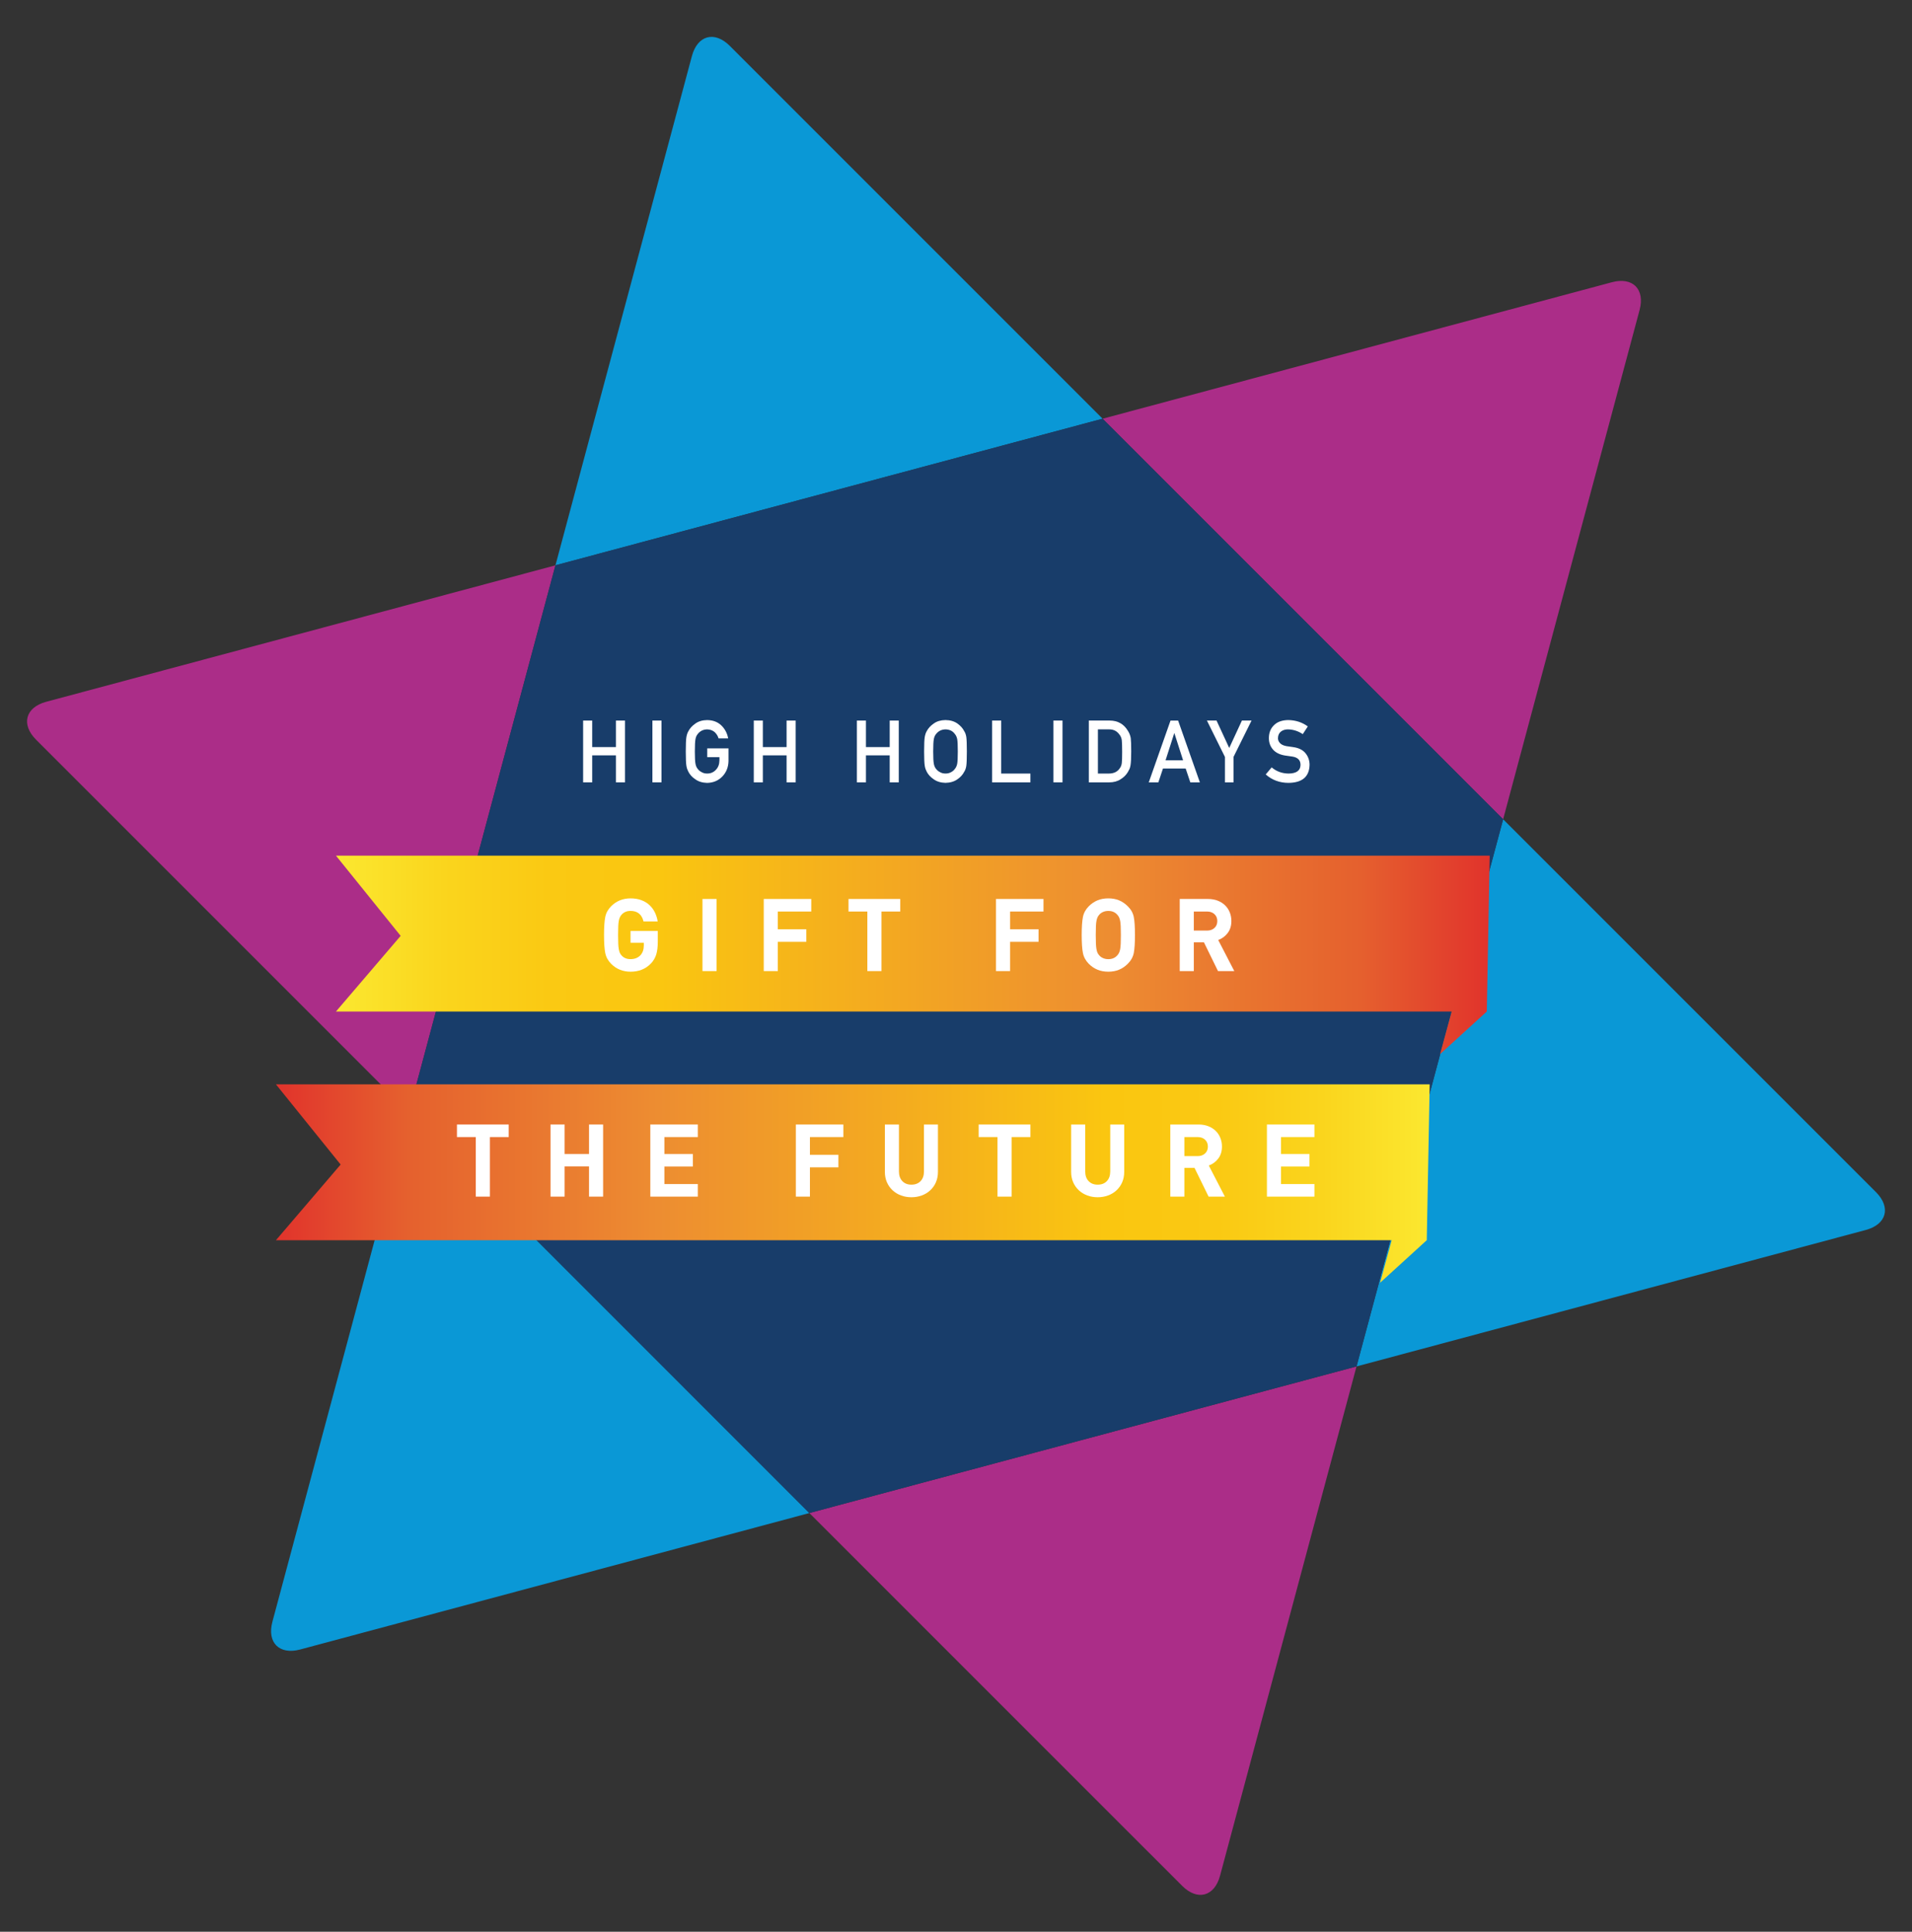 <?xml version="1.0" encoding="UTF-8"?>
<svg xmlns="http://www.w3.org/2000/svg" xmlns:xlink="http://www.w3.org/1999/xlink" id="Layer_1" data-name="Layer 1" version="1.1" viewBox="0 0 132.142 133.5">
  <rect x="0" y="0" width="132.142" height="133.5" fill="#333333" stroke="none"/>
  <defs>
    <linearGradient id="Orange_Yellow_copy_2" data-name="Orange, Yellow copy 2" x1="23.219" y1="65.99" x2="102.956" y2="65.99" gradientUnits="userSpaceOnUse">
      <stop offset="0" stop-color="#fce930"></stop>
      <stop offset=".004" stop-color="#fbe72f"></stop>
      <stop offset=".093" stop-color="#fad51d"></stop>
      <stop offset=".184" stop-color="#fac913"></stop>
      <stop offset=".281" stop-color="#fac610"></stop>
      <stop offset=".669" stop-color="#ed8d31"></stop>
      <stop offset=".888" stop-color="#e5602e"></stop>
      <stop offset="1" stop-color="#e1332c"></stop>
    </linearGradient>
    <linearGradient id="Orange_Yellow_copy_2-2" data-name="Orange, Yellow copy 2" x1="98.808" y1="81.794" x2="19.071" y2="81.794" xlink:href="#Orange_Yellow_copy_2"></linearGradient>
  </defs>
  <path d="M113.315,21.424c.385-1.441-.478-2.304-1.918-1.918l-35.194,9.431,27.681,27.681,9.431-35.194Z" fill="#ab2d88" stroke-width="0"></path>
  <path d="M81.702,130.327c1.055,1.055,2.234.739,2.619-.703l9.431-35.193-37.815,10.132,25.765,25.764Z" fill="#ab2d88" stroke-width="0"></path>
  <path d="M3.196,48.498c-1.442.387-1.757,1.565-.702,2.621l25.763,25.763,10.131-37.813L3.196,48.498Z" fill="#ab2d88" stroke-width="0"></path>
  <path d="M18.827,112.075c-.387,1.441.477,2.304,1.918,1.918l35.193-9.43-27.68-27.681-9.431,35.193Z" fill="#0a98d6" stroke-width="0"></path>
  <path d="M50.44,3.173c-1.055-1.055-2.234-.739-2.621.702l-9.431,35.193,37.815-10.132L50.44,3.173Z" fill="#0a98d6" stroke-width="0"></path>
  <path d="M129.648,82.381l-25.763-25.763-10.132,37.813,35.193-9.43c1.442-.385,1.759-1.564.703-2.62Z" fill="#0a98d6" stroke-width="0"></path>
  <polygon points="76.204 28.936 38.389 39.068 28.258 76.882 55.937 104.563 93.752 94.43 103.885 56.618 76.204 28.936" fill="#183d6a" stroke-width="0"></polygon>
  <polygon points="102.755 69.904 99.527 72.846 100.329 69.904 23.219 69.904 27.69 64.675 23.219 59.133 102.956 59.133 102.755 69.904" fill="url(#Orange_Yellow_copy_2)" stroke-width="0"></polygon>
  <polygon points="98.606 85.708 95.379 88.65 96.18 85.708 19.071 85.708 23.542 80.479 19.071 74.937 98.808 74.937 98.606 85.708" fill="url(#Orange_Yellow_copy_2-2)" stroke-width="0"></polygon>
  <g>
    <path d="M42.569,52.201h-1.641v1.867h-.627v-4.271h.627v1.832h1.641v-1.832h.627v4.271h-.627v-1.867Z" fill="#fff" stroke-width="0"></path>
    <path d="M45.089,49.796h.627v4.271h-.627v-4.271Z" fill="#fff" stroke-width="0"></path>
    <path d="M48.877,51.719h1.471v.869c-.008.427-.149.785-.426,1.074-.278.287-.628.434-1.05.442-.325-.008-.596-.09-.813-.246-.222-.15-.382-.324-.482-.521-.03-.064-.058-.126-.082-.185-.022-.061-.042-.137-.057-.229-.028-.172-.043-.502-.043-.99,0-.496.015-.828.043-.996.03-.168.076-.304.139-.407.101-.197.261-.373.482-.527.218-.156.488-.236.813-.24.399.004.725.126.977.366.251.242.41.542.477.899h-.665c-.051-.173-.144-.32-.278-.442-.141-.116-.311-.175-.512-.18-.147.004-.274.035-.38.091-.108.059-.195.132-.262.22-.081.092-.136.21-.162.355-.03.153-.045.439-.045.86s.015.706.045.854c.026.148.081.269.162.361.066.088.153.16.262.214.106.064.233.097.381.097.244,0,.446-.086.605-.259.159-.165.24-.381.244-.649v-.224h-.844v-.608Z" fill="#fff" stroke-width="0"></path>
    <path d="M54.363,52.201h-1.641v1.867h-.627v-4.271h.627v1.832h1.641v-1.832h.627v4.271h-.627v-1.867Z" fill="#fff" stroke-width="0"></path>
    <path d="M61.489,52.201h-1.641v1.867h-.627v-4.271h.627v1.832h1.641v-1.832h.627v4.271h-.627v-1.867Z" fill="#fff" stroke-width="0"></path>
    <path d="M63.868,51.932c0-.497.015-.83.043-.998.03-.168.076-.305.139-.408.101-.196.261-.372.482-.525.218-.156.488-.235.813-.239.329.004.604.084.823.24.217.154.374.33.471.527.07.104.118.239.145.407.024.168.037.5.037.996,0,.488-.013.818-.037.99-.026.172-.075.31-.145.413-.097.197-.254.371-.471.521-.22.156-.494.238-.823.246-.325-.008-.596-.09-.813-.246-.222-.15-.382-.324-.482-.521-.03-.064-.058-.126-.082-.185-.022-.061-.042-.137-.057-.229-.028-.172-.043-.502-.043-.99ZM64.495,51.932c0,.421.015.706.045.854.026.148.081.269.162.361.066.088.153.16.262.214.106.064.233.097.381.097.149,0,.279-.033.39-.097.104-.055.188-.126.25-.214.081-.092.138-.212.168-.361.028-.149.042-.434.042-.854s-.014-.708-.042-.86c-.03-.145-.087-.263-.168-.355-.062-.088-.146-.162-.25-.22-.11-.057-.24-.087-.39-.091-.147.004-.274.035-.381.091-.108.059-.195.132-.262.22-.081.092-.136.21-.162.355-.03.153-.045.439-.045.86Z" fill="#fff" stroke-width="0"></path>
    <path d="M68.568,49.796h.627v3.663h2.017v.609h-2.644v-4.271Z" fill="#fff" stroke-width="0"></path>
    <path d="M72.805,49.796h.627v4.271h-.627v-4.271Z" fill="#fff" stroke-width="0"></path>
    <path d="M75.251,49.796h1.448c.56.004.979.244,1.26.721.101.16.164.328.19.504.021.176.031.479.031.911,0,.459-.017.779-.049.961-.015.092-.037.174-.067.246-.032.07-.071.144-.117.22-.121.201-.289.367-.505.498-.214.141-.476.211-.786.211h-1.405v-4.271ZM75.878,53.459h.75c.353,0,.607-.125.767-.373.07-.092.115-.208.134-.35.018-.139.025-.399.025-.781,0-.372-.008-.638-.025-.798-.022-.161-.076-.291-.162-.391-.174-.249-.42-.369-.738-.361h-.75v3.054Z" fill="#fff" stroke-width="0"></path>
    <path d="M81.943,53.112h-1.568l-.318.956h-.664l1.504-4.271h.525l1.504,4.271h-.661l-.321-.956ZM81.764,52.539l-.599-1.869h-.011l-.599,1.869h1.208Z" fill="#fff" stroke-width="0"></path>
    <path d="M84.658,52.31l-1.245-2.514h.664l.877,1.895.877-1.895h.665l-1.246,2.514v1.758h-.592v-1.757Z" fill="#fff" stroke-width="0"></path>
    <path d="M87.888,53.033c.329.28.721.422,1.176.426.537-.008.811-.207.817-.595.004-.319-.176-.51-.539-.575-.166-.023-.349-.05-.548-.079-.355-.061-.626-.196-.812-.407-.191-.217-.287-.481-.287-.792,0-.373.12-.674.36-.903.232-.227.562-.342.989-.346.515.012.961.159,1.341.441l-.349.532c-.311-.211-.652-.321-1.025-.329-.192,0-.354.05-.482.15-.135.104-.203.258-.207.463,0,.123.046.234.139.334.093.102.241.172.445.211.114.02.27.042.466.067.388.055.675.198.86.431.184.229.275.495.275.798-.021.817-.505,1.231-1.452,1.243-.612,0-1.139-.194-1.579-.583l.411-.487Z" fill="#fff" stroke-width="0"></path>
  </g>
  <g>
    <path d="M45.354,65.962c-.072.233-.195.441-.367.623-.191.196-.404.339-.638.43-.233.091-.489.137-.77.137-.532,0-.98-.182-1.344-.546-.215-.219-.351-.469-.406-.749-.056-.28-.084-.693-.084-1.239s.028-.96.084-1.242.191-.531.406-.746c.363-.364.812-.546,1.344-.546.28,0,.53.042.752.126s.41.199.564.346c.153.147.277.317.37.511.094.194.156.398.189.612h-.98c-.116-.485-.415-.728-.896-.728-.262,0-.469.089-.623.266-.047.051-.085.11-.115.175s-.056.147-.074.245c-.019.098-.031.223-.038.375-.007.152-.011.354-.011.605s.004.453.011.602c.007.149.02.275.038.378.019.103.042.186.07.249s.067.123.119.179c.149.173.357.259.623.259.289,0,.521-.093.693-.28.148-.168.224-.39.224-.665v-.189h-.917v-.812h1.883v.728c0,.364-.036.663-.108.896Z" fill="#fff" stroke-width="0"></path>
    <path d="M48.549,67.11v-4.984h.973v4.984h-.973Z" fill="#fff" stroke-width="0"></path>
    <path d="M53.757,62.994v1.225h1.968v.868h-1.968v2.023h-.973v-4.984h3.283v.868h-2.311Z" fill="#fff" stroke-width="0"></path>
    <path d="M60.918,62.994v4.116h-.974v-4.116h-1.302v-.868h3.577v.868h-1.302Z" fill="#fff" stroke-width="0"></path>
    <path d="M69.808,62.994v1.225h1.968v.868h-1.968v2.023h-.973v-4.984h3.283v.868h-2.311Z" fill="#fff" stroke-width="0"></path>
    <path d="M78.359,65.854c-.054.277-.192.528-.417.752-.182.182-.383.318-.602.409-.22.091-.467.137-.742.137s-.523-.045-.745-.137c-.222-.091-.424-.227-.605-.409-.215-.219-.351-.469-.406-.749-.056-.28-.084-.693-.084-1.239s.028-.96.084-1.242.191-.531.406-.746c.182-.182.384-.318.605-.41.222-.091.47-.136.745-.136s.522.045.742.136c.219.091.42.228.602.41.225.219.363.468.417.746.054.277.08.692.08,1.242,0,.546-.026.958-.08,1.236ZM77.455,64.016c-.007-.154-.02-.278-.038-.374s-.043-.176-.074-.242c-.03-.065-.07-.126-.122-.182-.154-.177-.361-.266-.623-.266-.131,0-.251.023-.36.07-.109.046-.199.112-.27.196-.047.051-.085.11-.115.175s-.056.147-.074.245c-.019.098-.031.223-.038.375-.007.152-.011.354-.011.605s.004.453.011.602c.007.149.02.274.038.375.019.101.042.182.07.245s.067.123.119.179c.07.084.16.149.27.196.109.047.229.07.36.07.262,0,.469-.088.623-.266.052-.056.092-.117.122-.182.031-.065.056-.146.074-.242s.031-.222.038-.378.011-.356.011-.599c0-.247-.004-.448-.011-.602Z" fill="#fff" stroke-width="0"></path>
    <path d="M84.179,67.11l-.973-1.988h-.7v1.988h-.973v-4.984h1.953c.247,0,.473.04.676.119.202.08.374.189.514.329.141.14.246.302.319.487.072.184.108.381.108.591,0,.332-.087.609-.26.833-.172.224-.39.383-.65.476l1.112,2.149h-1.127ZM83.935,63.176c-.131-.121-.302-.182-.512-.182h-.917v1.316h.917c.21,0,.381-.061.512-.182.13-.122.195-.28.195-.476s-.065-.354-.195-.476Z" fill="#fff" stroke-width="0"></path>
  </g>
  <g>
    <path d="M33.857,78.58v4.116h-.974v-4.116h-1.302v-.868h3.577v.868h-1.302Z" fill="#fff" stroke-width="0"></path>
    <path d="M40.709,82.696v-2.086h-1.688v2.086h-.973v-4.984h.973v2.037h1.688v-2.037h.973v4.984h-.973Z" fill="#fff" stroke-width="0"></path>
    <path d="M44.945,82.696v-4.984h3.283v.868h-2.311v1.169h1.968v.868h-1.968v1.211h2.311v.868h-3.283Z" fill="#fff" stroke-width="0"></path>
    <path d="M55.976,78.58v1.225h1.968v.868h-1.968v2.023h-.973v-4.984h3.283v.868h-2.311Z" fill="#fff" stroke-width="0"></path>
    <path d="M64.685,81.702c-.094.215-.225.4-.393.557s-.363.275-.588.357c-.224.082-.462.123-.714.123s-.49-.041-.714-.123-.42-.201-.588-.357-.299-.342-.393-.557c-.093-.214-.14-.453-.14-.714v-3.276h.973v3.241c0,.285.078.509.235.672.156.163.364.245.626.245.266,0,.478-.082.634-.245.156-.164.234-.388.234-.672v-3.241h.966v3.276c0,.261-.047.5-.14.714Z" fill="#fff" stroke-width="0"></path>
    <path d="M69.913,78.58v4.116h-.974v-4.116h-1.302v-.868h3.577v.868h-1.302Z" fill="#fff" stroke-width="0"></path>
    <path d="M77.558,81.702c-.094.215-.225.4-.393.557s-.363.275-.588.357c-.224.082-.462.123-.714.123s-.49-.041-.714-.123-.42-.201-.588-.357-.299-.342-.393-.557c-.093-.214-.14-.453-.14-.714v-3.276h.973v3.241c0,.285.078.509.235.672.156.163.364.245.626.245.266,0,.478-.082.634-.245.156-.164.234-.388.234-.672v-3.241h.966v3.276c0,.261-.047.5-.14.714Z" fill="#fff" stroke-width="0"></path>
    <path d="M83.528,82.696l-.973-1.988h-.7v1.988h-.973v-4.984h1.953c.247,0,.473.04.676.119.202.08.374.189.514.329.141.14.246.302.319.487.072.184.108.381.108.591,0,.332-.087.609-.26.833-.172.224-.39.383-.65.476l1.112,2.149h-1.127ZM83.284,78.762c-.131-.121-.302-.182-.512-.182h-.917v1.316h.917c.21,0,.381-.061.512-.182.13-.122.195-.28.195-.476s-.065-.354-.195-.476Z" fill="#fff" stroke-width="0"></path>
    <path d="M87.56,82.696v-4.984h3.283v.868h-2.311v1.169h1.968v.868h-1.968v1.211h2.311v.868h-3.283Z" fill="#fff" stroke-width="0"></path>
  </g>
</svg>
